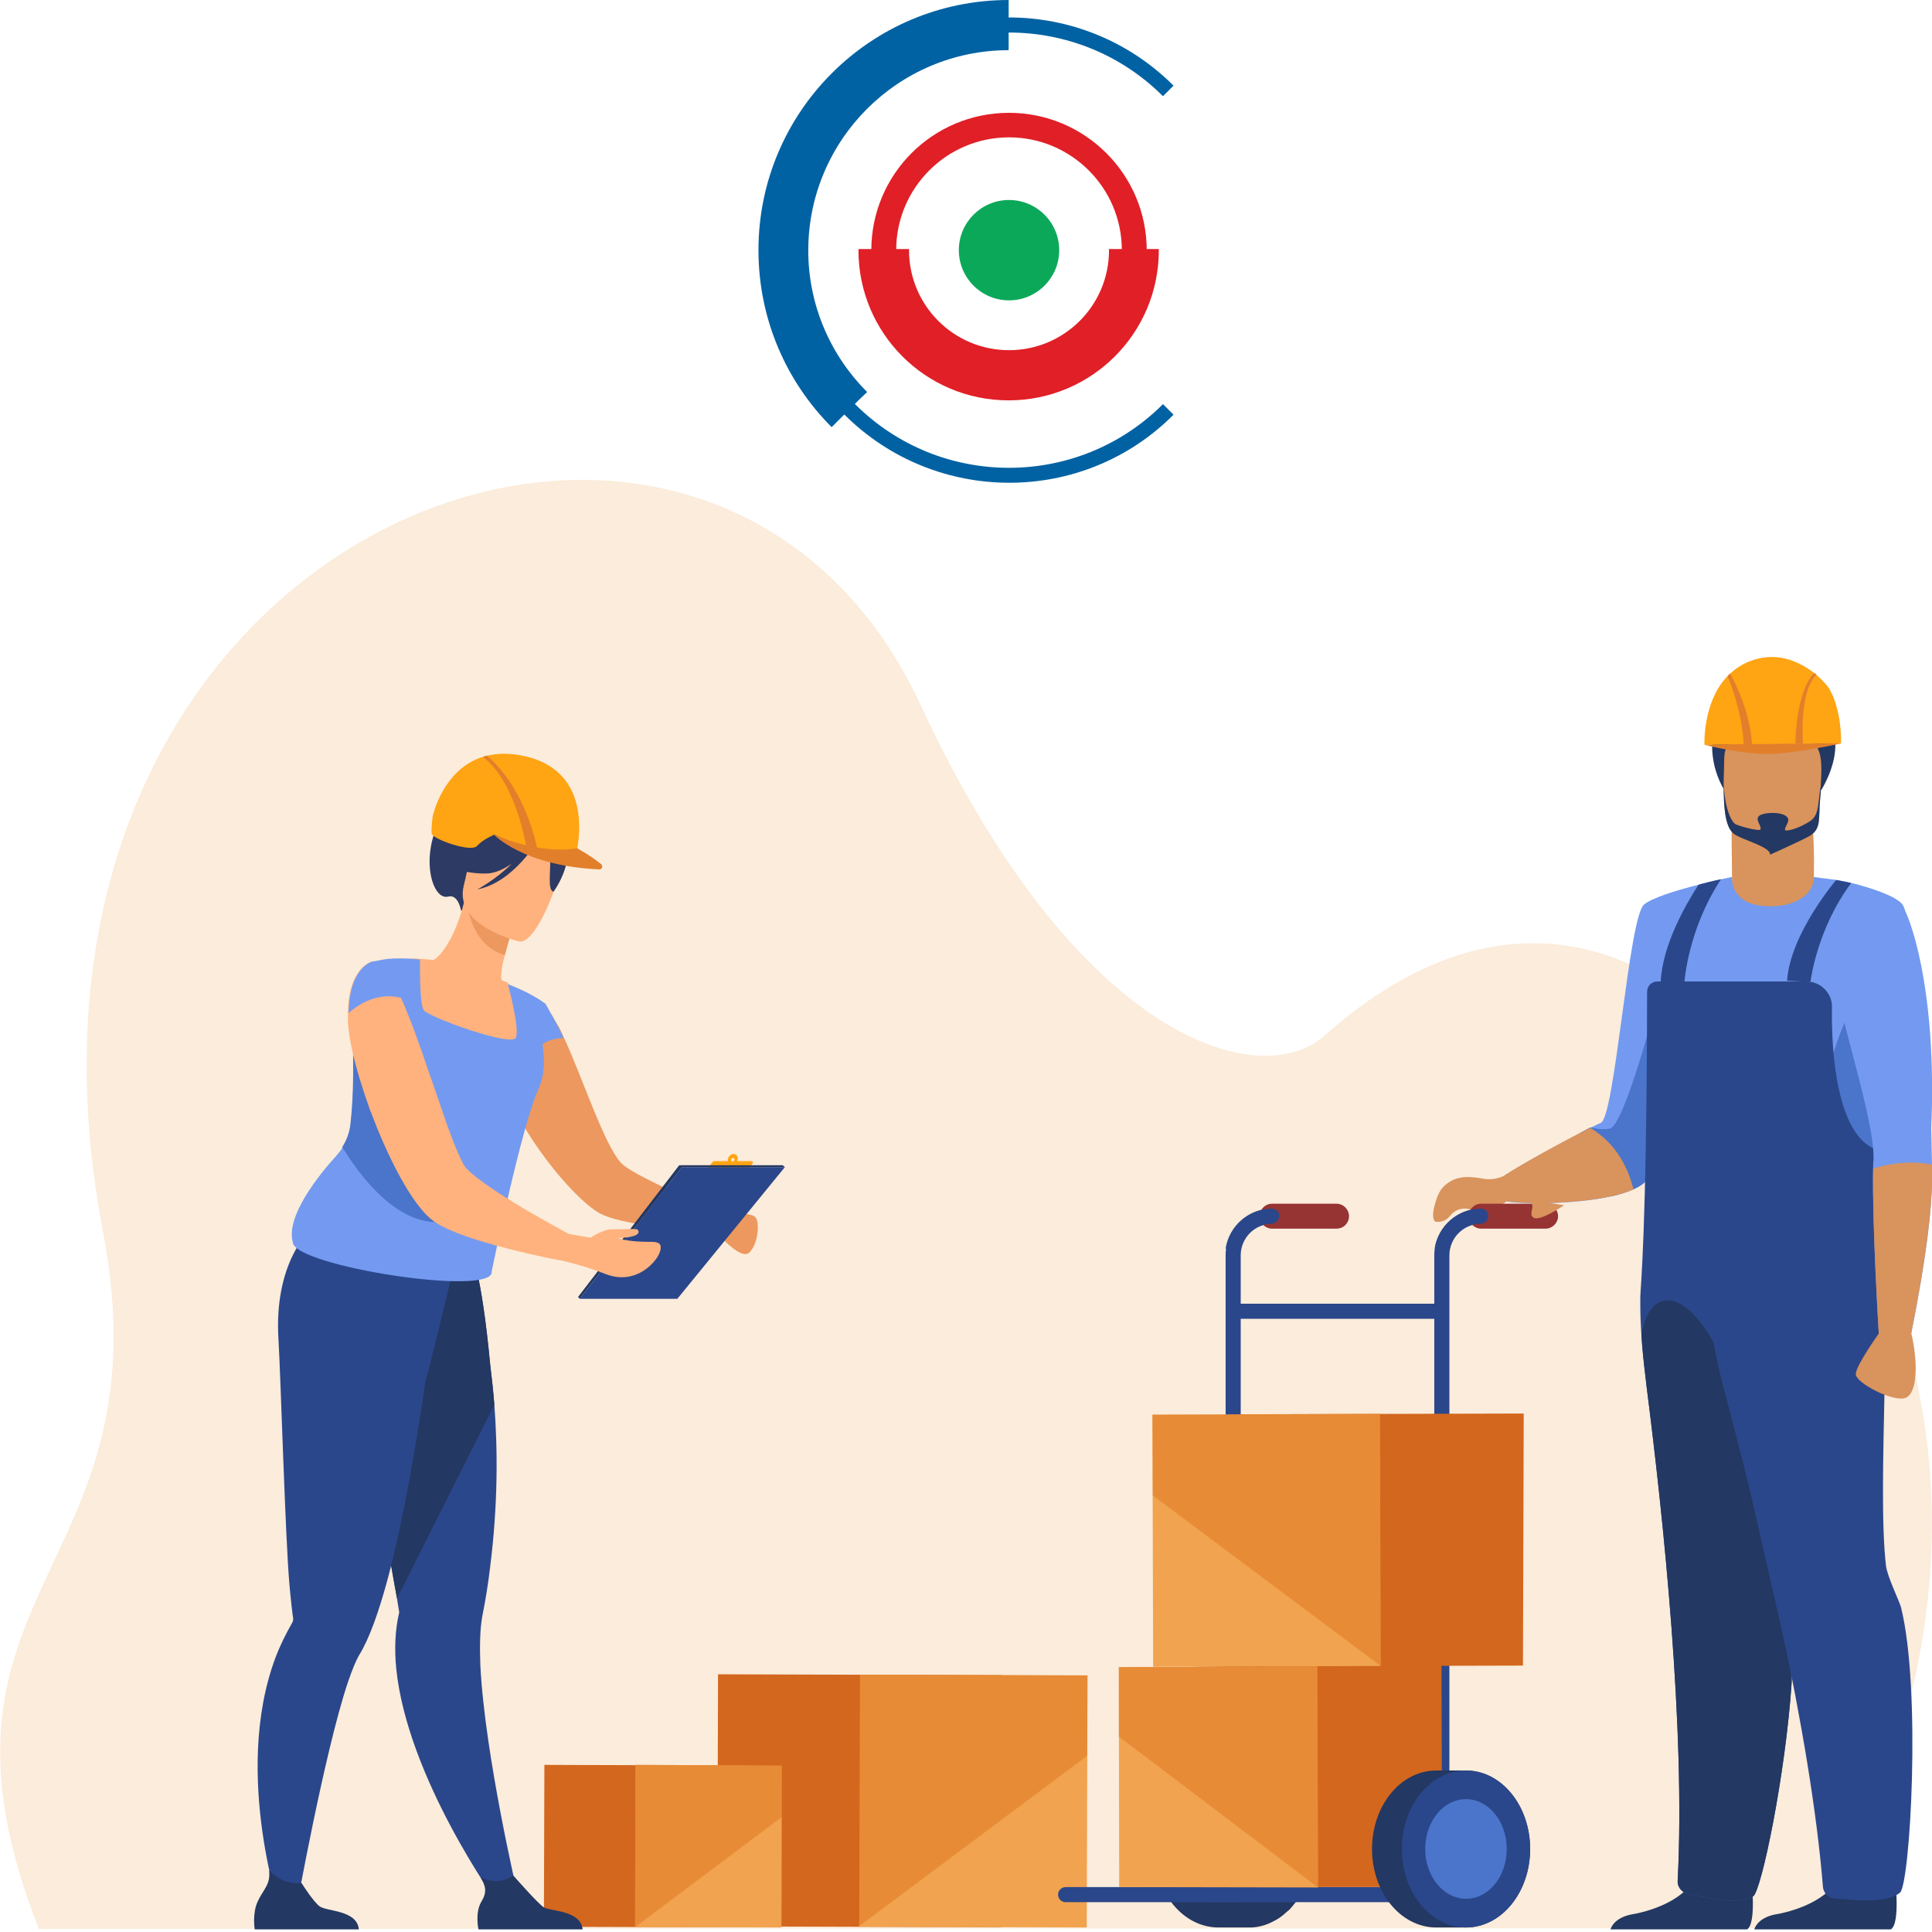 <?xml version="1.0" encoding="utf-8"?>
<!-- Generator: Adobe Illustrator 25.0.0, SVG Export Plug-In . SVG Version: 6.00 Build 0)  -->
<svg version="1.1" id="Layer_1" xmlns="http://www.w3.org/2000/svg" xmlns:xlink="http://www.w3.org/1999/xlink" x="0px" y="0px"
	 viewBox="0 0 512 512" style="enable-background:new 0 0 512 512;" xml:space="preserve">
<style type="text/css">
	.st0{fill:#0CA85A;}
	.st1{fill:#E11F27;}
	.st2{fill:#0162A3;}
	.st3{fill:#FBECDB;}
	.st4{fill:#D3671E;}
	.st5{fill:#F1A34F;}
	.st6{opacity:0.4;fill:#D86713;}
	.st7{fill:#233862;}
	.st8{fill:#FFA412;}
	.st9{fill:#2C3A64;}
	.st10{fill:#2B478B;}
	.st11{fill:#ED985F;}
	.st12{fill:#FFB27D;}
	.st13{fill:#739AF0;}
	.st14{fill:#4A75CB;}
	.st15{fill:#E27F2B;}
	.st16{fill:#D9935C;}
	.st17{fill:#963333;}
</style>
<g>
	<ellipse class="st0" cx="267.4" cy="66.3" rx="13.3" ry="13.3"/>
	<path class="st1" d="M267.4,29.9c-20.2,0-36.5,16.3-36.5,36.5s16.3,36.5,36.5,36.5s36.5-16.3,36.5-36.5S287.5,29.9,267.4,29.9z
		 M267.4,96.2c-16.5,0-29.9-13.4-29.9-29.9s13.4-29.9,29.9-29.9s29.9,13.4,29.9,29.9S283.8,96.2,267.4,96.2z"/>
	<path class="st2" d="M308.2,107.1c-22.5,22.5-59.1,22.5-81.6,0s-22.5-59.1,0-81.6s59.1-22.5,81.6,0l2.8-2.8
		c-24.1-24.1-63.2-24.1-87.2,0s-24.1,63.2,0,87.2s63.2,24.1,87.2,0l0,0L308.2,107.1L308.2,107.1z"/>
	<path class="st2" d="M229.8,103.9c-9.6-9.6-15.6-22.9-15.6-37.5c0-29.3,23.8-53.1,53.1-53.1V0C230.7,0,201,29.7,201,66.3
		c0,18.3,7.4,34.9,19.4,46.9l7.4-7.4L229.8,103.9z"/>
	<path class="st1" d="M293.9,66.3c0,14.7-11.9,26.5-26.5,26.5c-14.7,0-26.5-11.9-26.5-26.5c0-0.1,0-0.2,0-0.3H236h-4h-4.5
		c0,0.1,0,0.2,0,0.3c0,22,17.8,39.8,39.8,39.8s39.8-17.8,39.8-39.8c0-0.1,0-0.2,0-0.3h-13.3C293.9,66.1,293.9,66.2,293.9,66.3z"/>
</g>
<g>
	<g>
		<path class="st3" d="M480.6,511c0,0,62.9-91.4,10.6-190.4c-46.4-87.8-100.4-81.8-140.1-46.2c-16.9,15.2-65.6,1.9-107.1-87.5
			C187.5,64.9-8.5,138.9,27.3,326.4c17.3,90.8-52.6,94.1-17,184.8L480.6,511z"/>
		<g>
			<g>
				
					<rect x="194.4" y="439.6" transform="matrix(3.083279e-03 -1 1 3.083279e-03 -250.112 703.548)" class="st4" width="66.8" height="75.3"/>
				<polygon class="st5" points="288.2,444 227.9,443.8 227.7,510.6 288,510.8 				"/>
				<polygon class="st6" points="227.7,443.8 288.2,444 288.1,465.3 227.5,510.6 				"/>
			</g>
			<g>
				
					<rect x="146.9" y="465" transform="matrix(3.085641e-03 -1 1 3.085641e-03 -321.316 656.077)" class="st4" width="42.9" height="48.4"/>
				<polygon class="st5" points="207.2,467.9 168.4,467.7 168.3,510.7 207.1,510.8 				"/>
				<polygon class="st6" points="168.4,467.7 207.3,467.9 207.2,481.5 168.3,510.7 				"/>
			</g>
		</g>
		<path class="st7" d="M347.7,487.9c-0.2-2.2-0.7-4.4-1.4-6.3c-0.1-0.4-0.3-0.7-0.4-1.1c-0.1-0.3-0.2-0.5-0.3-0.8
			c-0.1-0.3-0.3-0.6-0.4-0.9c-0.2-0.3-0.3-0.6-0.5-0.9c-0.9-1.5-1.9-2.8-3-4c0,0,0,0,0,0c-0.4-0.4-0.8-0.8-1.3-1.1
			c-0.3-0.3-0.7-0.5-1-0.8c-0.5-0.4-1-0.7-1.6-1c-0.2-0.1-0.4-0.2-0.6-0.3c-1.7-0.8-3.5-1.4-5.5-1.5c-0.3,0-0.6,0-0.9,0h-7.9
			c-9.4,0-17,9.3-17,20.8c0,11.5,7.6,20.8,17,20.8h7.9c0.3,0,0.6,0,0.9,0c1.9-0.1,3.8-0.6,5.5-1.5c0.2-0.1,0.4-0.2,0.6-0.3
			c0.5-0.3,1.1-0.6,1.6-1c0.4-0.3,0.7-0.5,1-0.8c0.4-0.4,0.8-0.7,1.3-1.1c0,0,0,0,0,0c1.1-1.2,2.1-2.5,3-4c0.2-0.3,0.3-0.6,0.5-0.9
			c0.1-0.3,0.3-0.6,0.4-0.9c0.1-0.3,0.2-0.5,0.3-0.8c0.2-0.4,0.3-0.7,0.4-1.1c0.7-2,1.2-4.1,1.4-6.3c0.1-0.7,0.1-1.4,0.1-2.1
			C347.8,489.3,347.7,488.6,347.7,487.9z"/>
		<g>
			<path class="st8" d="M199.1,307.7h-3.7c0.3-0.8,0-1.6-0.6-1.8c-0.7-0.3-1.4,0.2-1.8,0.9c-0.1,0.3-0.2,0.6-0.1,0.9h-3.7
				c-0.1,0-0.3,0.1-0.3,0.2l-1.2,1.4c-0.2,0.3,0,0.7,0.3,0.7h9.9c0.1,0,0.3-0.1,0.3-0.2l1.2-1.4
				C199.7,308.2,199.5,307.7,199.1,307.7z M194.6,307.5c-0.1,0.3-0.4,0.4-0.6,0.3c-0.2-0.1-0.3-0.4-0.2-0.6c0.1-0.3,0.4-0.4,0.6-0.3
				C194.6,307,194.7,307.3,194.6,307.5z"/>
			<g>
				<path class="st9" d="M128.2,206.5l-12,9.4c-0.6,0.9,0.6,0.9,0.1,2c-4.9,10-1.6,20.8,2.5,19.7c2.7-0.7,3.4,3.8,3.4,3.8l25.8-20.9
					C148,220.6,138.6,201,128.2,206.5z"/>
				<path class="st10" d="M137.2,502.1l-5.5,2c0,0-23.8-33-26.7-62c-0.5-5.2-0.3-10.2,0.8-14.8c0,0-0.2-1.3-0.6-3.7
					c-0.2-1.1-0.4-2.4-0.7-3.9c-0.8-4.4-1.8-10.5-3.1-17.4c-2.8-15.9-6.4-36.2-9.2-51.1l1.5-0.5l16-5.2l3.3-10.5l11.9-3.1
					c0,0,2.7,5.2,5,29.7c0.4,3.2,0.8,6.8,1.1,10.6c0.9,11.8,1,26.3-1.1,43c-0.5,4.3-1.2,8.7-2.1,13.2c-0.6,3.3-0.7,7.8-0.5,13
					C128.5,465.2,137.2,502.1,137.2,502.1z"/>
				<path class="st7" d="M131,372.3l-25.8,51.3c-0.2-1.1-0.4-2.4-0.7-3.9c-0.8-4.4-1.8-10.5-3.1-17.4c-2.8-15.9-6.4-36.2-9.2-51.1
					l1.5-0.5l16-5.2l3.3-10.5l11.9-3.1c0,0,2.7,5.2,5,29.7C130.3,364.9,130.7,368.4,131,372.3z"/>
				<path class="st10" d="M119.6,338.5l-0.6-5.1c-10,2.7-36.8-7.4-36.8-7.4s-9.7,8.5-8.4,29c0.6,10,1.8,52.4,2.9,64.9
					c0.4,4.5,0.8,7.8,1,9.1c0,0,0,0,0,0c0,0.4-0.1,0.8-0.3,1.1c-1.7,3-3.2,6-4.4,9.2c-11.6,31,1.8,69.2,1.8,69.2l3.5-1.4
					c0,0,7.6-42.5,13.9-61.3c1.1-3.2,2.1-5.7,3-7.2c2.7-4.4,5.2-11.5,7.5-20c4.3-16,7.8-36.9,10.1-52.9
					C113.1,365.7,119.6,338.5,119.6,338.5z"/>
				<path class="st11" d="M198.5,332c-2.2,1.9-7.9-4.6-8.7-5.5c0-0.1-0.1-0.1-0.1-0.1l1.7-4.9c0,0,7.5-0.3,8.7,1
					C201.5,323.7,200.9,329.9,198.5,332z"/>
				<path class="st11" d="M191.5,321.5l-0.7,5c0,0-0.3,0-0.9,0c-1.8-0.1-6.3-0.4-11.3-0.9c-7.5-0.7-16.5-2.1-20.1-4.3
					c-5.4-3.3-14.3-13.5-20.1-23.6c-0.2-0.2-0.3-0.5-0.4-0.7c-3-5.4-5.1-10.7-5.3-15c-0.1-2.6,0.2-4.9,0.7-6.8
					c0.7-2.6,1.9-4.6,3.1-6.1c0.2-0.2,0.3-0.5,0.6-0.7c2-2.4,3.9-3.4,3.9-3.4c1-0.4,2.1,0.1,3.2,1.3v0c0.9,1,1.9,2.4,2.9,4.2
					c0,0,0.1,0.1,0.1,0.1c0.2,0.4,0.4,0.8,0.7,1.2c0.1,0.1,0.1,0.2,0.2,0.3c0.5,1,0.9,1.9,1.4,3c5.1,11.1,10.5,27.9,15,33
					c1.9,2.2,10.9,6.4,17.9,9.5C187.4,319.8,191.5,321.5,191.5,321.5z"/>
				<path class="st12" d="M138.8,276.3c-3.1,1.5-6.9,2.5-11.5,2.7c-17.2,0.9-21.1-14.1-21.8-24.2c2.5-0.9,4.7-0.8,5.9-0.7
					c1.2,0.1,2.5,0.2,3.5,0.3c2.1-1.1,5.9-6.4,8.1-15.4l0.7,0.3l12.4,5.8c0,0-1.3,4-2.3,7.9c-0.8,3-1.3,6-0.8,6.8
					c1,0.4,1.6,0.6,1.6,0.6s0,0,0,0C134.6,260.9,137.3,267.8,138.8,276.3z"/>
				<path class="st13" d="M143.1,287.6c-0.1,0.3-0.3,0.7-0.4,1c-4.4,9.4-12.4,48.3-12.4,48.3c1.1,7-52.6-1.4-52.7-7.7
					c-1.9-6.8,6.7-17.6,11.6-23c0.6-0.7,1.2-1.4,1.6-2.2c1.2-1.9,2-4.1,2.2-6.4c1-9,0.6-17.5,0.7-22.6c0,0,0,0,0,0
					c0.9-0.7,1.9-1.4,2.7-2c1.3-1,2.5-1.8,3.3-2.7c0.9-1,1.5-2,1.6-3.1c0-0.9,0-1.7-0.1-2.6c0-0.4-0.1-0.8-0.2-1.2
					c-0.7-4.4-2.5-8.3-2.5-8.3c4.6-1.9,12.8-0.8,12.8-0.8s0,0.5,0,1.2c0,3,0,10.7,1,12.2c1.2,1.8,23.2,9.8,24.4,7.3
					c1.1-2.4-2-13.8-2.1-14.2c0,0,0,0,0,0c7.4,2.9,10,5.3,10,5.3C140.1,268.8,146.5,278.5,143.1,287.6z"/>
				<path class="st11" d="M136.1,245.2c0,0-1.3,4-2.3,7.9c-7.3-2-9.5-9.7-10.1-13.8L136.1,245.2z"/>
				<path class="st12" d="M137.6,249.5c0,0-17.4-4-14.7-14.8c2.7-10.8,2.2-18.6,13.4-16.4c11.2,2.1,12.3,6.8,12.3,10.6
					C148.6,232.7,142.2,250.3,137.6,249.5z"/>
				<path class="st9" d="M149.6,222.7c-1.9-3.9-4.1-3.7-5.4-3c-8.2-7.6-20.5-3.8-20.5-3.8c-3.1,7.4-5.4,12.9-5.4,12.9
					s2.7,2.7,10.4,2.7c2.4,0,4.7-1.1,6.9-2.6c-4.2,4.2-9.1,6.8-9.1,6.8c9.7-1.9,16.2-13.1,16.8-14.3c0.8,1.2,2.4,3.8,2.5,6
					c0.2,3-0.8,8.7,0.9,8.9C146.7,236.3,152.4,228.6,149.6,222.7z"/>
				<path class="st13" d="M144.5,265.9c0,0,4.2,7.3,4.8,9.2c0,0-5.4-0.2-7.6,4C141.7,279,141.2,266.9,144.5,265.9z"/>
				<path class="st14" d="M115.7,323.9c-10.6-0.1-19.6-11.1-25-19.9c1.2-1.9,2-4.1,2.2-6.4c1-9,0.6-17.5,0.7-22.6c0,0,0,0,0,0
					c0.9-0.7,1.9-1.4,2.7-2c1.3-1,2.5-1.8,3.3-2.7C108.3,284.9,130.1,324,115.7,323.9z"/>
				<path class="st7" d="M95.1,511.3H67.5c0,0-0.7-4.2,0.8-7.4c1.4-3.1,3.5-4.5,3-8.2c1.8,1.8,4.6,3.8,8.6,3.3
					c0.5,0.8,3.2,5,4.8,6.2C86.5,506.6,94.6,506.1,95.1,511.3z"/>
				<path class="st7" d="M154.4,511.3h-27.6c0,0-1-4.4,0.8-7.4c1.6-2.6,1-4.2-0.2-6.3c1.2,0.5,2.9,1,4.6,0.9
					c1.4-0.1,2.8-0.7,4.1-1.4c1.2,1.4,6.3,7.1,7.9,8.3C145.8,506.6,153.8,506.1,154.4,511.3z"/>
				<g>
					<polygon class="st7" points="180,308.8 153.2,343.7 153.6,344.2 180.8,309.2 					"/>
					<polygon class="st10" points="180.7,309.3 208,309.3 179.5,344.2 153.6,344.2 					"/>
				</g>
				<path class="st12" d="M175.1,330.4c-0.1-1.4-1.9-1.3-3.3-1.3c-2.3,0-5.9-0.2-8-1c0,0,6.7-0.1,5.2-2.2c-0.3-0.4-3.6-0.1-7.3-0.1
					c-1.5,0-5.3,2.1-5.1,2.2c-2.7-0.4-5.1-0.9-5.9-1l0,0c-1.8-1-4-2.2-6.3-3.5c-5.6-3.1-12-7-16.4-10.2c-2.5-1.8-4.4-3.4-5.1-4.6
					c-1-1.8-2.2-4.6-3.5-8.1c-0.7-1.8-1.4-3.8-2.1-5.9c-1.2-3.5-2.5-7.3-3.8-11c-2.3-6.9-4.8-13.8-7.2-19.2c-1.5-3.4-3-6.1-4.4-7.8
					c-1.1-1.4-2.2-2.1-3.2-1.9c-0.2,0-0.3,0.1-0.4,0.1c0,0-6,1.7-6.1,13.7c0,0.7,0,1.4,0,2.1c0.1,2.1,0.5,4.7,1.1,7.5
					c1,4.7,2.7,10.2,4.7,15.8c0.6,1.5,1.2,3,1.8,4.6c4.5,11.1,10.2,21.5,15.1,25c0.2,0.2,0.4,0.3,0.6,0.4c2,1.3,5,2.6,8.5,3.8
					c4.9,1.7,10.7,3.2,15.9,4.4h0c3,0.7,5.8,1.3,8.1,1.7c0,0,0.4,0.1,1.1,0.2c0.1,0,0.2,0,0.3,0.1c2.2,0.5,6.7,1.7,11,3.4
					c6,2.4,10.4-0.6,12.4-2.7C174.2,333.5,175.2,331.7,175.1,330.4z"/>
				<path class="st13" d="M106.5,264.5c-8-2.2-14.1,4-14.1,4c0.1-12,6.1-13.6,6.1-13.6C100.9,253.9,105.9,256.6,106.5,264.5z"/>
			</g>
			<g>
				<path class="st8" d="M139.1,200.4c-4-0.9-7.3-0.8-10.1-0.1c-0.3,0.1-0.6,0.1-0.8,0.2l0,0c-10.8,3.2-13.5,15.7-13.5,15.7
					s-0.5,3.3-0.3,4.7c0.1,1.4,10.4,5.1,12,3.3c1.6-1.8,4.6-3,4.6-3s10.5,4.5,11.2,4.8c2.4,1,10.1,2.1,10.1,2.1
					C152.4,227.4,159.2,205,139.1,200.4z"/>
				<path class="st15" d="M159.3,229c-1.1-0.9-3-2.3-6.3-4.2c0,0-4.1,0.9-10.7-0.2c-1-4.8-4.5-16.8-13.2-24.3c0,0,0,0-0.1-0.1
					c-0.3,0.2-0.5,0.2-0.8,0.3l0,0c-0.1,0-0.2,0.1-0.2,0.1c7.4,5.6,10.5,18.6,11.4,23.4c-2.6-0.6-5.4-1.5-8.5-2.8
					c0,0,7.8,8.3,27.9,9.2C159.5,230.5,159.9,229.5,159.3,229z"/>
			</g>
			<polygon class="st7" points="180,308.8 207.4,308.8 208,309.3 180.7,309.3 			"/>
		</g>
		<path class="st10" d="M380.7,471h-52.6c-1,0-1.9-0.9-1.9-2c0-1.1,0.8-2,1.9-2h52.6c1,0,1.9,0.9,1.9,2
			C382.6,470.2,381.8,471,380.7,471z"/>
		<path class="st10" d="M381.3,410.1h-53.7c-1.1,0-1.9-0.9-1.9-2s0.9-2,1.9-2h53.7c1.1,0,1.9,0.9,1.9,2S382.3,410.1,381.3,410.1z"/>
		<g>
			<path class="st13" d="M399.4,318.4c3.2,0.7,17.7,0.9,27.8-1.4c2.1-0.5,4-1.1,5.6-1.8c1.9-0.8,3.4-1.9,4.1-3.1
				c1.1-1.9,3.2-8.5,5.7-17c6.8-23.6,16.4-62.7,16.4-62.7s-19.2,3.9-23.3,7.3c-4.1,3.3-7.7,56.4-11.5,57.9c-0.6,0.2-1.5,0.7-2.8,1.3
				c-0.1,0-0.1,0.1-0.2,0.1c-0.7,0.4-1.6,0.8-2.5,1.3c-7.9,4.1-21.1,11.4-22.4,13.1C394.6,315.4,394.7,317.3,399.4,318.4z"/>
			<path class="st13" d="M436.2,262.6c0-0.9,0.1-1.8,0.3-2.7c2.5-13.6,22.1-27.5,22.5-27.5l0,0.3c0,2.1,3.3,5.9,8.3,6.2
				c6,0.4,13.4-3,13.4-6.5c0,0,3.4,0.5,4.5,0.6c4.8,0.5,14.4,3.1,18.5,6.2c3.9,2.9-1.6,21.5-5,34.7c-1.4,5.6-2.5,10.2-2.3,12.2
				c0.1,1,1,14.5,1.8,26.7c0.7,10.1,1.3,19.3,1.3,19.8c0,1.1-5.6,5.2-15.2,8.2c-2.3,0.7-4.8,1.4-7.6,2c-4.9,1-10.5,1.7-16.5,1.6
				c-2,0-3.8-0.1-5.6-0.3C440.8,342.8,436.1,327.3,436.2,262.6z"/>
			<path class="st16" d="M480.7,232.3c0.1-5.3,0-11.6-0.7-16.9l-21.1,3.4c0,0,0,6.4,0.1,13.6c0,0-0.6,6.6,7.6,7.6
				C474.7,241,480.9,237.4,480.7,232.3z"/>
			<path class="st7" d="M463,511.3c2.6-1.6,1.1-13.7,1.1-13.7s-12.4-9.9-14.1-2.3c-1.7,7.6-11.7,11-17.4,12c-3.9,0.7-5.4,2.7-5.8,4
				L463,511.3z"/>
			<path class="st14" d="M482.3,303.5c0,20.2,9.8,14.8,15.7,9.3c-0.8-12.2-1.4-55.5-1.4-55.5S482.3,274.6,482.3,303.5z"/>
			<path class="st14" d="M418.8,300.2c0.4,2.8,4.9,11.1,8.4,16.8c2.1-0.5,4-1.1,5.6-1.8c1.9-0.8,3.4-1.9,4.1-3.1
				c1.1-1.9,3.2-8.5,5.7-17c-1.8-10.6-3.6-21-3.6-21l-0.5-7c0,0.5-8.2,31.3-11.9,32c-2.2,0.4-3.8-0.1-5.2-0.3
				c-0.1,0-0.1,0.1-0.2,0.1C420.5,299.3,419.7,299.7,418.8,300.2z"/>
			<path class="st7" d="M501.1,511.3c2.6-1.6,1.1-13.7,1.1-13.7s-12.4-9.9-14.1-2.3c-1.7,7.6-11.7,11-17.4,12
				c-3.9,0.7-5.4,2.7-5.8,4L501.1,511.3z"/>
			<path class="st7" d="M482.7,209.3c0,0,14.1-22.2-12.9-23.6c0,0-10.1,1.2-12.4-1.1c0,0-7.9,11.9-0.5,24.7
				C464.1,222.1,482.7,209.3,482.7,209.3z"/>
			<path class="st16" d="M459.5,220.9c2,1.6,8.1,3.2,9.8,3.4c0,0,8.9-2,10.5-3c2.5-1.5,2.3-4.6,2.5-8.9c0.2-5.1,0.7-9,0.1-12
				c-0.7-3.5-2.9-5.5-9.1-6c-11.4-1-16.1,1.9-16.3,5.7c-0.1,1-0.1,2-0.1,2.9C456.4,215,457.4,219.2,459.5,220.9z"/>
			<path class="st7" d="M456.8,207c0.1,6.9,2,11,3.3,11.5c1.5,0.6,3.4,1.1,5.3,1.4c0.6,0.1,1.3,0.1,1.2-0.3c0-1.1-1.5-2.4-0.4-3.4
				c1.1-1,7.2-1.3,7.7,0.9c0.2,1.1-1.7,3-0.4,3c0.4-0.1,0.8-0.1,1.2-0.2c2.2-0.6,3.9-1.6,4.7-2.1c2.5-1.5,2.3-3.8,2.9-8.1
				c0.4-2.7,0.4-1.3,0,2.8c-0.4,4.3,0.4,7-2.5,8.9c-1.6,1-10.7,5.1-10.7,5.1c0.1-2.2-7.6-3.9-9.7-5.6
				C457.6,219.4,456.7,215.9,456.8,207z"/>
			<path class="st10" d="M499.3,332.7c0,1.1-5.6,5.2-15.2,8.2c-0.8,0.2-1.6,0.5-2.4,0.7c0,0,0,0,0,0c-0.9,10.5-3.3,25.2-5.5,39.5
				c0,0,0,0,0,0c-0.6,3.7-1.1,7.4-1.6,10.9c-1.3,9.4-2.3,17.9-2.4,24.1v0.1c0,2.8,2.3,9.9,2.5,11.5c0.1,1,0.2,2,0.3,3.1
				c0.3,4.4,0.2,9.6-0.2,15.2c-1.6,24.2-8,55.2-10.2,56.6c-4.5,2.6-12.8,0-17-0.6c-1.7-0.3-3.1-1.7-3-3.5
				c2.1-40.2-3.8-96.2-8.2-130.7c-0.1-0.9-0.2-1.8-0.3-2.6c-0.5-4.1-0.9-7.9-1.1-11.3c-0.2-3-0.3-5.7-0.3-8.1c0-0.7,0-1.4,0-2.1
				c0-2.2,1.7-16.3,1.8-80.9l0,0c0-1.5,1.2-2.7,2.7-2.7h39.5c3.8,0,6.9,3.1,6.8,6.9c-0.1,4.9,0.1,11.8,1.2,18.4
				c1.5,9,4.6,17.4,11,19.4c0,0,0,0,0,0c0,0.1,0.2,0.5,0.5,1.1c0,0,0,0,0,0c0.1,1.6,0.1,3.3,0.2,5c0,0.3,0,0.7,0,1
				c0,0.2,0,0.4,0,0.6c0,0.3,0,0.7,0.1,1c0,0.6,0.1,1.1,0.1,1.7c0,0.5,0,0.9,0.1,1.4c0,0.9,0.1,1.8,0.2,2.7c0,0.3,0,0.6,0.1,0.9
				c0.1,1.2,0.2,2.3,0.2,3.5c0,0.4,0.1,0.7,0.1,1.1c0,0.2,0,0.4,0,0.5c0,0.5,0.1,0.9,0.1,1.4c0,0.5,0.1,1,0.1,1.5
				C499.5,329.8,499.3,331.4,499.3,332.7z"/>
			<path class="st7" d="M474.8,445.9c-1.6,24.2-8,55.2-10.2,56.6c-4.5,2.6-12.8,0-17-0.6c-1.7-0.3-3.1-1.7-3-3.5
				c2.1-40.2-3.8-96.2-8.2-130.7c-0.1-0.9-0.2-1.8-0.3-2.6c-0.5-4.1-0.9-7.9-1.1-11.3c2.1-13.7,13.9-14.4,24.6,13.9
				C458.1,377,475.1,440.3,474.8,445.9z"/>
			<path class="st10" d="M499.8,414.9c0.3,2.8,3.6,9.5,4,11.1c5.4,21.8,2.4,73.5-0.3,75.6c-4.2,3.2-12.7,1.7-16.9,1.6
				c-1.8,0-3.3-1.3-3.5-3.1c-3.3-41.2-17.1-97.8-26-131c-4.5-16.8-5.1-29.1-5.1-29.1s41.5-25.4,46-11.5
				C501.9,340.7,497.3,393.4,499.8,414.9z"/>
			<g>
				<path class="st8" d="M457.5,179.5c0.3-0.3,0.6-0.6,0.9-0.9c1.4-1.3,3-2.4,4.9-3.2c7.2-3,13.2-0.2,17,2.6c0.4,0.3,0.7,0.6,1,0.8
					c2,1.7,3.2,3.3,3.2,3.3s3.5,4.8,3.4,14.9l-36.2,0.4C451.7,197.3,451.2,186.4,457.5,179.5z"/>
				<g>
					<path class="st15" d="M477.8,197.1l-2,0c0-0.6,0.1-13.7,5-18.8c0.4,0.3,0.3,0.2,0.6,0.5C476.7,183.3,477.8,196.9,477.8,197.1z"
						/>
					<path class="st15" d="M462.1,197.2c-0.4-8-3.5-16.5-4.3-18c0.3-0.3,0.3-0.4,0.7-0.7c0.6,1,5.3,9.7,5.8,18.7L488,197
						c0,0-12,2.7-19.3,2.8c-7.3,0.1-16.9-2.4-16.9-2.4L462.1,197.2z"/>
				</g>
			</g>
			<path class="st10" d="M486.6,233.2c0,0-12.2,14.3-13,26.7l6.2,0.3c0,0,1.6-13.9,10.8-26.2c0,0-1.4-0.3-1.9-0.4
				C488.1,233.5,486.6,233.2,486.6,233.2z"/>
			<path class="st10" d="M456.1,233c-8.8,13.3-9.7,27.2-9.7,27.2l-6.3-0.1c0.5-9.8,6.7-20.5,10-25.6
				C450.1,234.4,454.5,233.3,456.1,233z"/>
			<path class="st13" d="M496.4,309.7c-0.3,14.6,1.5,43.7,1.5,43.7h8.6c4.1-20.4,5.5-33.6,5.5-40.8c0-1.4,0-2.7,0-3.9
				c-0.1-6.1-0.2-9.7-0.2-9.7c1.6-37.1-5.8-57-8.1-59.7c-2.3-2.7-13-5.2-13-5.2s-3.5,10.3-5,18.5c-1.4,8.3,11.3,42.9,10.8,54.8
				C496.4,308.1,496.4,308.9,496.4,309.7z"/>
			<path class="st16" d="M497.9,353.4c0,0-1.8-29.1-1.5-43.7c6.9-2.2,12.4-1.7,15.6-1.1c0,1.2,0,2.5,0,3.9c0,7.2-1.4,20.3-5.5,40.8
				c1.8,7.5,1.7,15.7-1.4,17.1c-3.1,1.4-13.4-3.9-13.3-6.3C491.9,361.8,497.9,353.4,497.9,353.4z"/>
			<path class="st16" d="M380.1,319.8c0.8-3.1,1.5-4.8,3.6-6.3c3.1-2.2,6.7-1.6,9.5-1.1c2.1,0.4,4.3-0.3,5.2-0.7
				c4.8-3.2,16.9-9.8,23-12.8c4.1,2.4,9.2,7.1,11.5,16.3c-9.3,4.1-29.6,4-33.5,3.1c0,0-3.6,2.6-6.3,2.8c-1,0.1-2.3-0.2-3.5-0.6
				c-1.9-0.6-4,0-5.3,1.7c-1.3,1.6-2.7,1.6-3.5,1.6C379.6,323.9,379.6,321.7,380.1,319.8z"/>
		</g>
		<path class="st10" d="M384.1,504.1h-63.9c-1.1,0-3.5-0.9-3.5-2s8.2-2,9.3-2h54.1V332.7c0-6.8,5.6-12.4,12.4-12.4h13.8
			c1.1,0,2,0.9,2,2c0,1.1-0.9,2-2,2h-13.8c-4.7,0-8.4,3.8-8.4,8.4V504.1z"/>
		<path class="st10" d="M328.7,504.1h-46.3c-1.1,0-2-0.9-2-2s0.9-2,2-2h42.4V332.7c0-6.8,5.6-12.4,12.4-12.4H351c1.1,0,2,0.9,2,2
			c0,1.1-0.9,2-2,2h-13.8c-4.7,0-8.4,3.8-8.4,8.4V504.1z"/>
		<path class="st10" d="M380.8,349.5H328c-1,0-1.9-0.9-1.9-2s0.8-2,1.9-2h52.8c1,0,1.9,0.9,1.9,2S381.9,349.5,380.8,349.5z"/>
		<path class="st17" d="M409.6,325.6h-17.1c-1.8,0-3.3-1.5-3.3-3.3s1.5-3.3,3.3-3.3h17.1c1.8,0,3.3,1.5,3.3,3.3
			S411.4,325.6,409.6,325.6z"/>
		<path class="st10" d="M392.5,320.3c-6.2,0-11.4,4.6-12.3,10.6h4c0.8-3.8,4.2-6.6,8.2-6.6c1.1,0,2-0.9,2-2
			C394.5,321.2,393.6,320.3,392.5,320.3z"/>
		<path class="st17" d="M354.2,325.6h-17.1c-1.8,0-3.3-1.5-3.3-3.3s1.5-3.3,3.3-3.3h17.1c1.8,0,3.3,1.5,3.3,3.3
			S356.1,325.6,354.2,325.6z"/>
		<path class="st10" d="M337.1,320.3c-6.2,0-11.4,4.6-12.3,10.6h4c0.8-3.8,4.2-6.6,8.2-6.6c1.1,0,2-0.9,2-2
			C339.1,321.2,338.2,320.3,337.1,320.3z"/>
		<g>
			<polygon class="st4" points="316.2,441.7 382,440.5 382.2,500.1 316.4,500.1 			"/>
			<polygon class="st5" points="296.5,441.8 349.1,441.6 349.3,500.2 296.6,500.1 			"/>
			<polygon class="st6" points="349.1,441.6 296.5,441.8 296.5,460.2 349.3,500.2 			"/>
		</g>
		<g>
			<path class="st7" d="M388.5,469.2h-7.9c-9.4,0-17,9.3-17,20.8c0,11.5,7.6,20.8,17,20.8h7.9c9.4,0,17-9.3,17-20.8
				C405.5,478.5,397.9,469.2,388.5,469.2z"/>
			<ellipse class="st10" cx="388.5" cy="490" rx="17" ry="20.8"/>
			<path class="st14" d="M399.3,490c0,7.3-4.8,13.2-10.8,13.2c-5.9,0-10.8-5.9-10.8-13.2c0-7.3,4.8-13.2,10.8-13.2
				C394.5,476.8,399.3,482.7,399.3,490z"/>
		</g>
		<g>
			<polygon class="st4" points="328,374.8 403.8,374.6 403.6,441.4 328.2,441.6 			"/>
			<polygon class="st5" points="305.4,374.9 365.7,374.7 365.9,441.5 305.6,441.7 			"/>
			<polygon class="st6" points="365.7,374.7 305.4,374.9 305.5,396.3 365.9,441.5 			"/>
		</g>
		<path class="st16" d="M414.5,319.4c0,0-6.4,4.4-8.1,3.3s1.2-3.5-1.5-4.4C402.1,317.4,414.5,319.4,414.5,319.4z"/>
	</g>
</g>
</svg>
